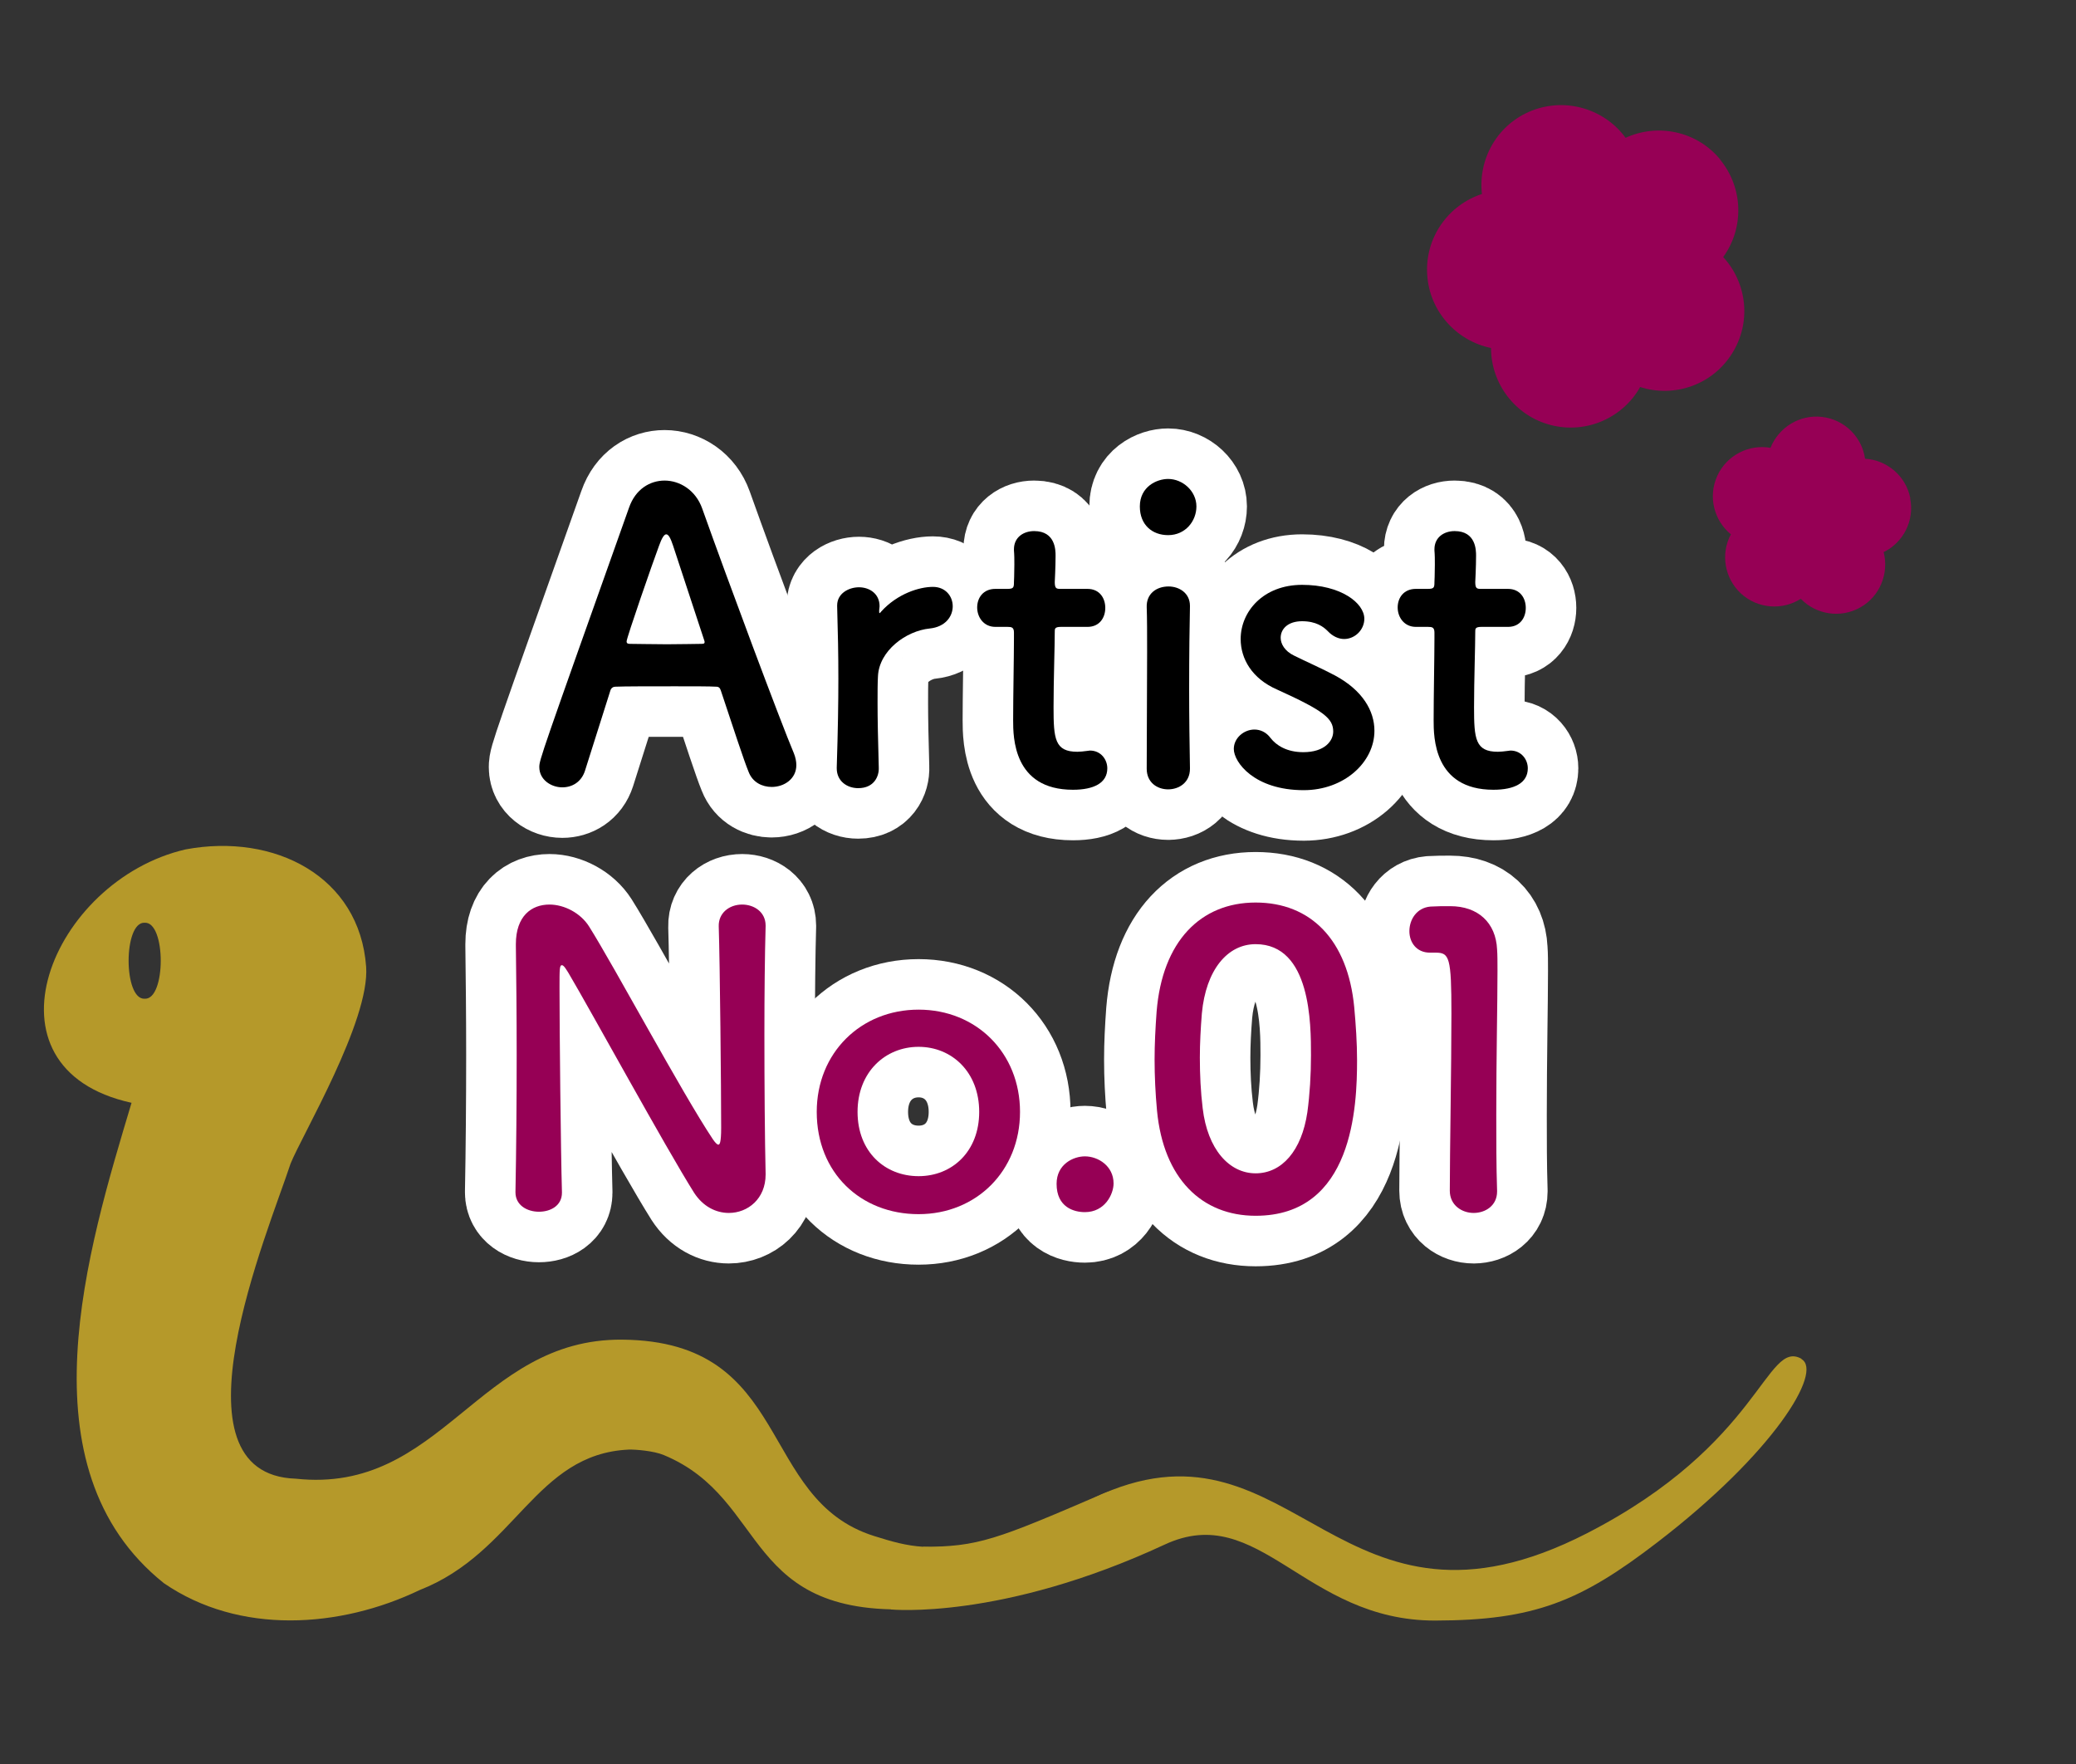 <?xml version="1.0" encoding="UTF-8"?>
<svg xmlns="http://www.w3.org/2000/svg" viewBox="0 0 102.74 87.29">
  <rect x="0" y="0" width="102.74" height="87.29" fill="#333333" stroke="none"/>
  <defs>
    <style>
      .cls-1 {
        fill: none;
        stroke: #fff;
        stroke-linecap: round;
        stroke-linejoin: round;
        stroke-width: 5px;
      }

      .cls-2, .cls-3, .cls-4 {
        stroke-width: 0px;
      }

      .cls-3 {
        fill: #960055;
      }

      .cls-4 {
        fill: #b5992a;
      }
    </style>
  </defs>
  <g id="_レイヤー_3" data-name="レイヤー 3">
    <g>
      <g>
        <path class="cls-1" d="m38.19,38.94c-.46,0-.94-.22-1.14-.74-.24-.58-.76-2.18-1.38-4.04-.04-.12-.1-.18-.22-.18-.32-.02-1.14-.02-2.04-.02-1.2,0-2.54,0-2.96.02-.1,0-.2.06-.24.18-.5,1.58-.96,3.02-1.26,3.98-.18.56-.64.82-1.12.82-.56,0-1.14-.38-1.14-1,0-.36.06-.52,4.44-12.84.32-.92,1.04-1.34,1.76-1.34.76,0,1.54.48,1.86,1.38,1.28,3.6,3.88,10.56,4.54,12.12.08.2.12.4.12.58,0,.68-.6,1.08-1.22,1.08Zm-3.34-7.26c-.62-1.88-1.22-3.7-1.54-4.68-.12-.36-.22-.56-.34-.56-.1,0-.22.18-.36.58-.3.8-1.6,4.54-1.6,4.72,0,.08.04.12.16.12.4,0,1.14.02,1.84.02s1.42-.02,1.7-.02c.12,0,.16-.02.16-.08,0-.02,0-.06-.02-.1Z"/>
        <path class="cls-1" d="m41.41,38.02v-.04c.06-1.9.08-3.22.08-4.4s-.02-2.24-.06-3.58v-.04c0-.6.58-.9,1.08-.9s1.02.3,1.02.94c0,.08-.02.14-.02.2v.08s0,.06.02.06c0,0,.04-.02.08-.08.8-.88,1.88-1.22,2.56-1.22.62,0,.98.46.98.96s-.36,1.02-1.14,1.1c-1.18.12-2.5,1.1-2.56,2.36-.02.36-.02.78-.02,1.32,0,.78.02,1.78.06,3.2.02.42-.22,1.02-1.02,1.02-.54,0-1.06-.34-1.06-.98Z"/>
        <path class="cls-1" d="m52.5,31.02c-.3,0-.3.1-.3.22,0,.74-.06,2.44-.06,3.76,0,1.56.06,2.2,1.18,2.2.14,0,.3-.02.46-.04.06,0,.1-.02.16-.02.54,0,.86.44.86.88,0,.72-.66,1.06-1.7,1.06-2.96,0-2.96-2.62-2.96-3.44,0-1.16.04-3.16.04-4.04v-.3c0-.26-.12-.28-.32-.28h-.6c-.58,0-.9-.48-.9-.96s.3-.92.9-.92h.58c.32,0,.34-.06.34-.34,0,0,.02-.4.02-.86,0-.24,0-.48-.02-.7v-.06c0-.6.48-.9,1-.9,1.06,0,1.06.96,1.06,1.22,0,.54-.04,1.3-.04,1.3,0,.32.08.34.28.34h1.34c.6,0,.88.46.88.94s-.28.94-.88.94h-1.32Z"/>
        <path class="cls-1" d="m56.41,25.06c0-.98.84-1.36,1.4-1.36.72,0,1.4.6,1.4,1.36,0,.72-.54,1.42-1.4,1.42-.78,0-1.4-.5-1.4-1.42Zm1.4,14c-.54,0-1.06-.34-1.06-1.02,0-1.66.02-3.94.02-5.76,0-.9,0-1.7-.02-2.24-.02-.66.48-1.02,1.08-1.02.52,0,1.06.32,1.06.96v.04c-.02.82-.04,2.4-.04,4.08,0,1.38.02,2.8.04,3.9v.04c0,.68-.54,1.02-1.08,1.02Z"/>
        <path class="cls-1" d="m64.52,39.1c-2.44,0-3.46-1.38-3.46-2.04,0-.54.5-.96,1.02-.96.28,0,.58.12.8.42.28.36.8.7,1.62.7,1.06,0,1.48-.56,1.48-1.02,0-.64-.44-1.02-2.78-2.08-1.24-.54-1.8-1.52-1.8-2.5,0-1.36,1.12-2.68,3.04-2.68s3.08.9,3.08,1.68c0,.54-.46,1-1,1-.26,0-.56-.12-.82-.4-.2-.2-.56-.48-1.26-.48s-1.06.38-1.06.82c0,.3.2.66.66.88.52.26,1.42.66,2.02.98,1.38.74,1.96,1.76,1.96,2.74,0,1.56-1.5,2.94-3.5,2.94Z"/>
        <path class="cls-1" d="m73.31,31.02c-.3,0-.3.1-.3.22,0,.74-.06,2.44-.06,3.76,0,1.56.06,2.2,1.18,2.2.14,0,.3-.02.46-.04.06,0,.1-.02.16-.02.54,0,.86.44.86.88,0,.72-.66,1.06-1.7,1.06-2.96,0-2.96-2.62-2.96-3.44,0-1.16.04-3.16.04-4.04v-.3c0-.26-.12-.28-.32-.28h-.6c-.58,0-.9-.48-.9-.96s.3-.92.9-.92h.58c.32,0,.34-.06.34-.34,0,0,.02-.4.02-.86,0-.24,0-.48-.02-.7v-.06c0-.6.48-.9,1-.9,1.06,0,1.06.96,1.06,1.22,0,.54-.04,1.3-.04,1.3,0,.32.08.34.28.34h1.34c.6,0,.88.46.88.94s-.28.94-.88.94h-1.32Z"/>
        <path class="cls-1" d="m25.51,58.98c.04-2.06.06-4.48.06-6.78,0-2-.02-3.9-.04-5.4v-.08c0-1.4.78-1.96,1.66-1.96.74,0,1.54.42,1.96,1.08,1.26,2,4.6,8.24,6.12,10.52.12.18.22.28.28.28s.14-.06.14-.84c0-1.88-.06-8.12-.12-9.96-.02-.66.52-1.08,1.16-1.08.58,0,1.16.36,1.16,1.04v.04c-.04,1.4-.06,3.34-.06,5.34,0,2.54.02,5.16.06,6.9v.04c0,1.2-.88,1.9-1.82,1.9-.64,0-1.28-.32-1.72-1-1.4-2.22-5.14-9.06-6.22-10.88-.08-.12-.22-.38-.32-.38-.12,0-.12.2-.12,1.12,0,2.08.06,7.98.12,10.1v.04c0,.64-.56.94-1.14.94s-1.16-.32-1.16-.96v-.02Z"/>
        <path class="cls-1" d="m40.42,55.02c0-2.92,2.18-5.06,5.04-5.06s5.02,2.14,5.02,5.06-2.16,5.06-5.02,5.06-5.04-2.04-5.04-5.06Zm8.04,0c0-1.98-1.36-3.22-3-3.22s-3.02,1.24-3.02,3.22,1.36,3.18,3.02,3.18,3-1.22,3-3.18Z"/>
        <path class="cls-1" d="m53.69,59.98c-.54,0-1.4-.24-1.4-1.4,0-.98.84-1.36,1.4-1.36.66,0,1.42.48,1.42,1.34,0,.52-.42,1.42-1.42,1.42Z"/>
        <path class="cls-1" d="m57.26,54.96c-.08-.86-.12-1.7-.12-2.54,0-.76.04-1.54.1-2.36.28-3.48,2.18-5.4,4.9-5.4s4.56,1.84,4.88,5.18c.08.88.14,1.76.14,2.62,0,2.26-.18,7.7-5.02,7.7-2.66,0-4.56-1.84-4.88-5.2Zm7.44.08c.12-.88.18-1.86.18-2.82,0-1.54,0-5.5-2.74-5.5-1.4,0-2.46,1.28-2.66,3.42-.06.74-.1,1.48-.1,2.2,0,.84.04,1.68.14,2.5.24,2.04,1.32,3.22,2.62,3.22s2.28-1.12,2.56-3.02Z"/>
        <path class="cls-1" d="m72.93,60.02c-.58,0-1.18-.38-1.18-1.1,0-1.86.08-6.12.08-8.76,0-2.8-.1-3.02-.78-3.02h-.28c-.68,0-1.02-.52-1.02-1.06,0-.58.36-1.16,1.04-1.22.4-.02.56-.02.98-.02,1.38,0,2.26.82,2.32,2.14.02.26.02.62.02,1.06,0,1.6-.06,4.28-.06,7.14,0,1.24,0,2.5.04,3.74v.04c0,.7-.58,1.06-1.16,1.06Z"/>
      </g>
      <g>
        <path class="cls-2" d="m38.19,38.94c-.46,0-.94-.22-1.14-.74-.24-.58-.76-2.18-1.38-4.04-.04-.12-.1-.18-.22-.18-.32-.02-1.14-.02-2.04-.02-1.2,0-2.54,0-2.96.02-.1,0-.2.06-.24.18-.5,1.58-.96,3.02-1.26,3.98-.18.56-.64.82-1.12.82-.56,0-1.14-.38-1.14-1,0-.36.06-.52,4.44-12.84.32-.92,1.04-1.34,1.76-1.34.76,0,1.54.48,1.86,1.38,1.28,3.6,3.88,10.56,4.54,12.12.08.2.12.4.12.58,0,.68-.6,1.08-1.22,1.08Zm-3.34-7.26c-.62-1.88-1.22-3.7-1.54-4.68-.12-.36-.22-.56-.34-.56-.1,0-.22.18-.36.58-.3.8-1.6,4.54-1.6,4.72,0,.08.04.12.16.12.4,0,1.14.02,1.84.02s1.42-.02,1.7-.02c.12,0,.16-.02.16-.08,0-.02,0-.06-.02-.1Z"/>
        <path class="cls-2" d="m41.41,38.02v-.04c.06-1.9.08-3.22.08-4.4s-.02-2.24-.06-3.58v-.04c0-.6.58-.9,1.08-.9s1.02.3,1.02.94c0,.08-.02.14-.02.2v.08s0,.06.02.06c0,0,.04-.02.08-.08.8-.88,1.88-1.22,2.56-1.22.62,0,.98.46.98.96s-.36,1.02-1.14,1.1c-1.18.12-2.5,1.1-2.56,2.36-.02.36-.02.78-.02,1.32,0,.78.02,1.78.06,3.2.02.42-.22,1.02-1.02,1.02-.54,0-1.06-.34-1.06-.98Z"/>
        <path class="cls-2" d="m52.5,31.02c-.3,0-.3.1-.3.22,0,.74-.06,2.44-.06,3.76,0,1.56.06,2.2,1.18,2.2.14,0,.3-.02.46-.04.06,0,.1-.02.16-.02.54,0,.86.44.86.88,0,.72-.66,1.06-1.7,1.06-2.96,0-2.96-2.62-2.96-3.44,0-1.16.04-3.16.04-4.04v-.3c0-.26-.12-.28-.32-.28h-.6c-.58,0-.9-.48-.9-.96s.3-.92.9-.92h.58c.32,0,.34-.06.34-.34,0,0,.02-.4.02-.86,0-.24,0-.48-.02-.7v-.06c0-.6.48-.9,1-.9,1.06,0,1.06.96,1.06,1.22,0,.54-.04,1.3-.04,1.3,0,.32.08.34.28.34h1.34c.6,0,.88.46.88.94s-.28.94-.88.94h-1.32Z"/>
        <path class="cls-2" d="m56.41,25.06c0-.98.84-1.36,1.4-1.36.72,0,1.4.6,1.4,1.36,0,.72-.54,1.42-1.4,1.42-.78,0-1.4-.5-1.4-1.42Zm1.4,14c-.54,0-1.06-.34-1.06-1.02,0-1.66.02-3.94.02-5.76,0-.9,0-1.7-.02-2.24-.02-.66.48-1.02,1.08-1.02.52,0,1.06.32,1.06.96v.04c-.02.82-.04,2.4-.04,4.08,0,1.38.02,2.8.04,3.9v.04c0,.68-.54,1.02-1.08,1.02Z"/>
        <path class="cls-2" d="m64.52,39.1c-2.44,0-3.46-1.38-3.46-2.04,0-.54.5-.96,1.02-.96.28,0,.58.12.8.42.28.36.8.7,1.62.7,1.06,0,1.48-.56,1.48-1.02,0-.64-.44-1.02-2.78-2.08-1.24-.54-1.8-1.52-1.8-2.5,0-1.36,1.12-2.68,3.04-2.68s3.08.9,3.08,1.68c0,.54-.46,1-1,1-.26,0-.56-.12-.82-.4-.2-.2-.56-.48-1.26-.48s-1.06.38-1.06.82c0,.3.2.66.66.88.52.26,1.42.66,2.02.98,1.38.74,1.96,1.76,1.96,2.74,0,1.56-1.5,2.94-3.5,2.94Z"/>
        <path class="cls-2" d="m73.31,31.02c-.3,0-.3.1-.3.22,0,.74-.06,2.44-.06,3.76,0,1.56.06,2.2,1.18,2.2.14,0,.3-.02.46-.04.06,0,.1-.02.16-.02.54,0,.86.44.86.88,0,.72-.66,1.06-1.7,1.06-2.96,0-2.96-2.62-2.96-3.44,0-1.16.04-3.16.04-4.04v-.3c0-.26-.12-.28-.32-.28h-.6c-.58,0-.9-.48-.9-.96s.3-.92.9-.92h.58c.32,0,.34-.06.34-.34,0,0,.02-.4.02-.86,0-.24,0-.48-.02-.7v-.06c0-.6.48-.9,1-.9,1.06,0,1.06.96,1.06,1.22,0,.54-.04,1.3-.04,1.3,0,.32.08.34.28.34h1.34c.6,0,.88.46.88.94s-.28.94-.88.94h-1.32Z"/>
        <path class="cls-3" d="m25.51,58.98c.04-2.06.06-4.48.06-6.78,0-2-.02-3.9-.04-5.4v-.08c0-1.4.78-1.96,1.66-1.96.74,0,1.54.42,1.96,1.08,1.26,2,4.6,8.24,6.12,10.52.12.18.22.28.28.28s.14-.06.14-.84c0-1.88-.06-8.12-.12-9.96-.02-.66.52-1.08,1.16-1.08.58,0,1.16.36,1.16,1.04v.04c-.04,1.4-.06,3.34-.06,5.34,0,2.54.02,5.16.06,6.9v.04c0,1.2-.88,1.9-1.82,1.9-.64,0-1.28-.32-1.72-1-1.4-2.22-5.14-9.06-6.22-10.88-.08-.12-.22-.38-.32-.38-.12,0-.12.2-.12,1.12,0,2.08.06,7.98.12,10.1v.04c0,.64-.56.94-1.14.94s-1.16-.32-1.16-.96v-.02Z"/>
        <path class="cls-3" d="m40.42,55.02c0-2.92,2.18-5.06,5.04-5.06s5.02,2.14,5.02,5.06-2.16,5.06-5.02,5.06-5.04-2.04-5.04-5.06Zm8.04,0c0-1.98-1.36-3.22-3-3.22s-3.02,1.24-3.02,3.22,1.36,3.18,3.02,3.18,3-1.22,3-3.18Z"/>
        <path class="cls-3" d="m53.69,59.98c-.54,0-1.4-.24-1.4-1.4,0-.98.84-1.36,1.4-1.36.66,0,1.42.48,1.42,1.34,0,.52-.42,1.42-1.42,1.42Z"/>
        <path class="cls-3" d="m57.26,54.96c-.08-.86-.12-1.7-.12-2.54,0-.76.04-1.54.1-2.36.28-3.48,2.18-5.4,4.9-5.4s4.56,1.84,4.88,5.18c.08.88.14,1.76.14,2.62,0,2.26-.18,7.7-5.02,7.7-2.66,0-4.56-1.84-4.88-5.2Zm7.44.08c.12-.88.18-1.86.18-2.82,0-1.54,0-5.5-2.74-5.5-1.4,0-2.46,1.28-2.66,3.42-.06.74-.1,1.48-.1,2.2,0,.84.04,1.68.14,2.5.24,2.04,1.32,3.22,2.62,3.22s2.28-1.12,2.56-3.02Z"/>
        <path class="cls-3" d="m72.93,60.02c-.58,0-1.18-.38-1.18-1.1,0-1.86.08-6.12.08-8.76,0-2.8-.1-3.02-.78-3.02h-.28c-.68,0-1.02-.52-1.02-1.06,0-.58.36-1.16,1.04-1.22.4-.02.56-.02.98-.02,1.38,0,2.26.82,2.32,2.14.02.26.02.62.02,1.06,0,1.6-.06,4.28-.06,7.14,0,1.24,0,2.5.04,3.74v.04c0,.7-.58,1.06-1.16,1.06Z"/>
      </g>
    </g>
  </g>
  <g id="base">
    <g>
      <path class="cls-4" d="m56.04,74.11c-.52-.79-1.41-.23-2.54.34-1.78.9-3,1.53-4.19,1.75-3.33.61-4.28.36-6.04-.19-5.83-1.82-4-9.65-12.48-9.72-7.12-.06-8.92,7.66-16.15,6.88-6.45-.21-1.37-12.21-.26-15.59.55-1.38,3.93-7.07,3.74-9.74-.32-4.47-4.53-6.63-8.93-5.81-6.66,1.53-10.46,10.84-2.68,12.54-2.16,7.21-5.53,18.07,1.6,23.77,3.74,2.57,8.72,2.23,12.66.34,4.75-1.86,5.71-6.74,10.35-6.95.32-.01,1.23.06,1.73.27,5.3,2.2,3.79,8.18,12.79,7.6,4.32-.28,4.51-.61,7.27-2.36,1.88-1.19,3.54-2.08,3.16-3.13ZM7.16,49.42c-1.06.06-1.06-3.82,0-3.76,1.06-.06,1.06,3.82,0,3.76Z"/>
      <path class="cls-4" d="m89.16,67.24c-1.77-1-1.99,4.2-10.62,8.63-12.24,6.28-14.45-6.06-23.95-1.96-5.29,2.28-6.19,2.63-8.9,2.63-.7,1.66-1.61,3.1-1.61,3.1,0,0,5.47.55,13.56-3.21,4.68-2.18,6.91,3.77,13.38,3.76,4.91-.01,7.19-.94,11-3.87,5.76-4.42,8.22-8.46,7.13-9.07Z"/>
    </g>
    <path class="cls-3" d="m85.14,7.9c-1.16-1.42-3.11-1.81-4.69-1.08-1.03-1.41-2.92-2.01-4.63-1.35-1.71.67-2.68,2.39-2.48,4.13-1.66.54-2.82,2.15-2.71,3.98.11,1.83,1.45,3.29,3.16,3.64,0,1.75,1.18,3.35,2.95,3.81,1.77.46,3.58-.36,4.43-1.88,1.67.54,3.55-.09,4.53-1.63.99-1.54.77-3.51-.42-4.8,1.03-1.42,1.01-3.4-.15-4.82Z"/>
    <path class="cls-3" d="m94.54,24.65c-.22-1.11-1.17-1.89-2.24-1.95-.15-1.07-1.01-1.94-2.13-2.07s-2.15.53-2.55,1.53c-1.06-.19-2.16.36-2.63,1.38-.47,1.03-.17,2.21.67,2.9-.51.95-.33,2.16.5,2.93.83.76,2.05.84,2.96.26.75.78,1.96.98,2.94.43.98-.55,1.43-1.69,1.16-2.74.97-.47,1.54-1.56,1.31-2.67Z"/>
  </g>
</svg>